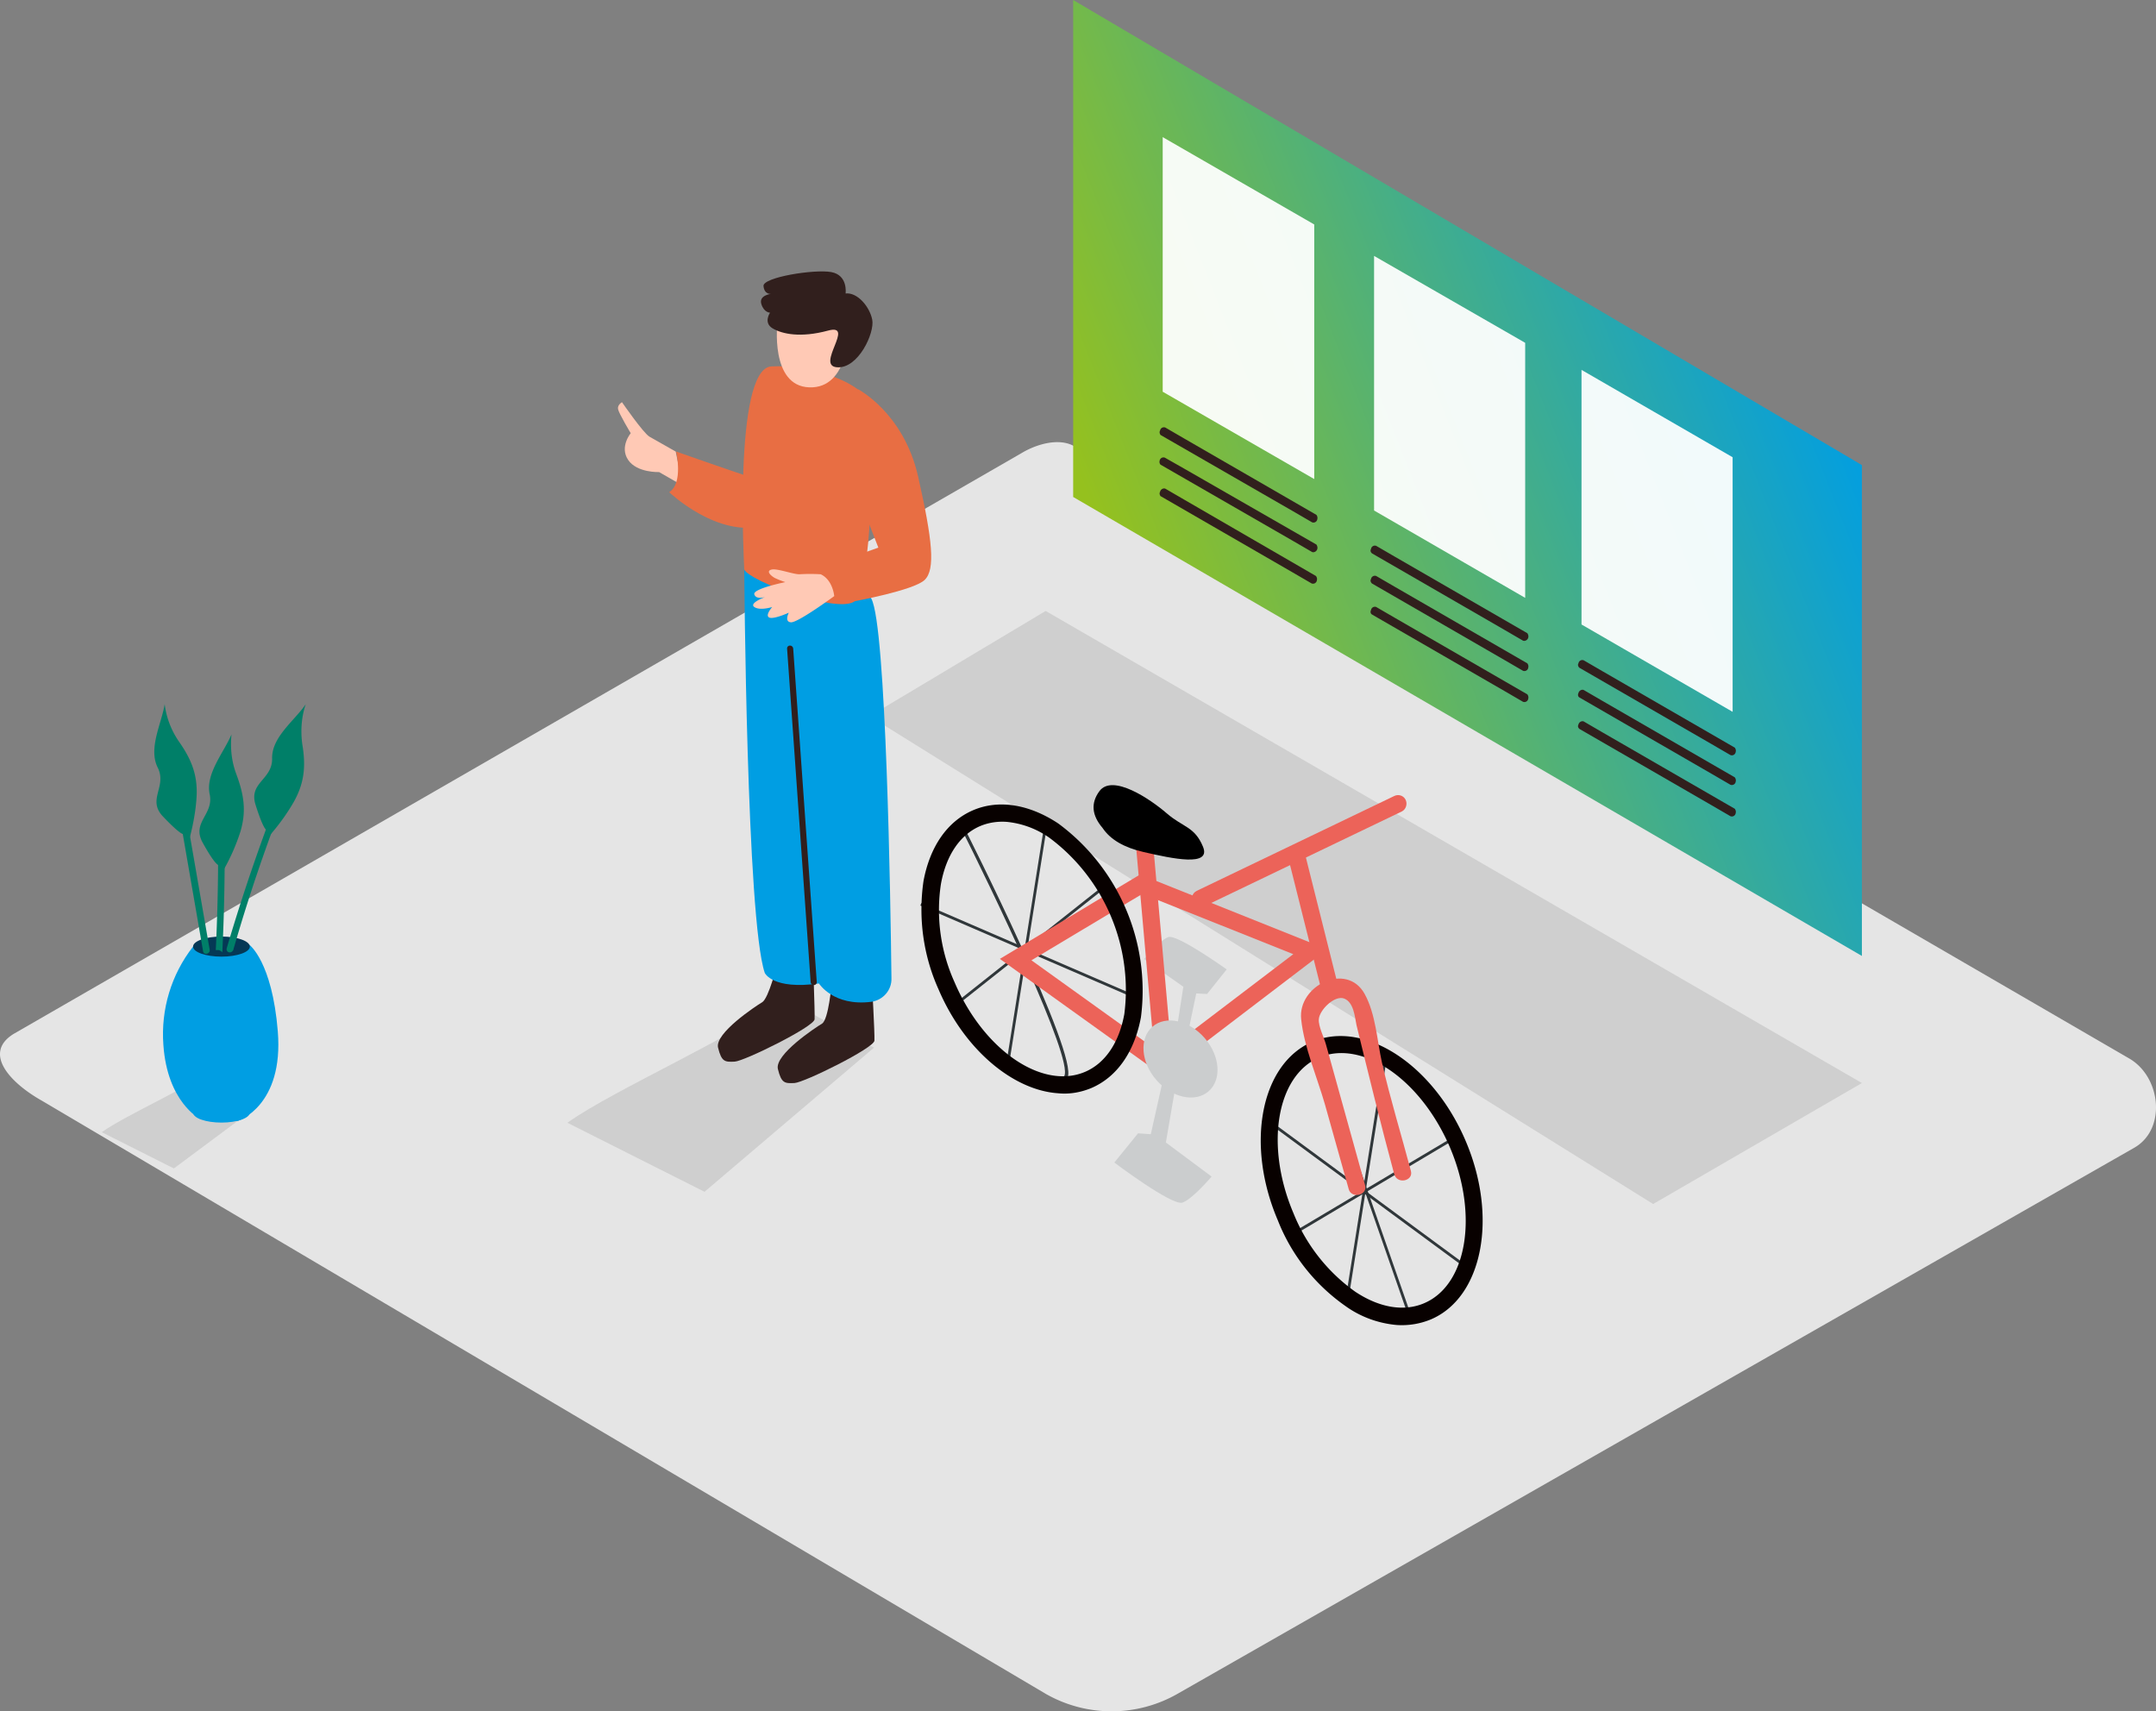 <?xml version="1.0" encoding="UTF-8"?>
<svg xmlns="http://www.w3.org/2000/svg" width="480" height="381" viewBox="0 0 480 381">
  <rect x="0" y="0" width="480" height="381" fill="#808080" stroke="none"/>
  <defs>
    <linearGradient x1="91.024%" y1="25.196%" x2="7.896%" y2="65.203%" id="vpc9vosyla">
      <stop stop-color="#009EE3" offset=".085%"></stop>
      <stop stop-color="#95C11E" offset="100%"></stop>
    </linearGradient>
  </defs>
  <g fill="none" fill-rule="evenodd">
    <g fill-rule="nonzero">
      <path d="M232.97 377.195 9.344 245.065c-7.098-3.987-13.223-10.598-6.32-14.876L227.43 100.878c3.403-2.042 8.459-3.5 11.862-1.458l234.712 136.214c7.097 4.083 8.361 15.653 1.264 19.834L262.334 377a29.577 29.577 0 0 1-29.363.194z" fill="#E5E5E5"></path>
      <path d="M174.549 222.258c-9.82 8.07-37.92 20.32-48.226 27.71l30.53 15.362 37.725-32.085-20.029-10.987zM232.8 136.02l-39.183 23.431 174.43 108.602 46.475-26.932M48.04 237.481c-5.153 4.278-19.932 10.695-25.377 14.584l16.043 8.07L55.43 247.69l-7.39-10.209z" fill="#000" opacity=".1"></path>
    </g>
    <path fill="url(#vpc9vosyla)" fill-rule="nonzero" d="M175.596 103.546 0 0v110.644l175.596 102.184z" transform="translate(238.926)"></path>
    <path fill="#FFF" fill-rule="nonzero" opacity=".94" d="m258.858 30.53 33.738 19.444v56.683l-33.738-19.445z"></path>
    <path d="m258.858 95.962 33.739 19.446"></path>
    <path d="m258.372 96.837 29.557 17.015 4.181 2.43a.863.863 0 0 0 1.167-.68c.097-.389 0-.68-.194-.972l-29.46-17.015-4.182-2.43a.863.863 0 0 0-1.167.68c-.194.292-.097.68.098.972z" fill="#311F1D" fill-rule="nonzero"></path>
    <path d="m258.858 102.671 33.739 19.445"></path>
    <path d="m258.372 103.449 29.557 17.014 4.181 2.431c.486.195 1.07-.194 1.167-.68.097-.292 0-.681-.194-.973l-29.46-16.917-4.279-2.43a.863.863 0 0 0-1.167.68c-.097.291 0 .68.195.875z" fill="#311F1D" fill-rule="nonzero"></path>
    <path d="m258.858 109.671 33.739 19.348"></path>
    <path d="m258.372 110.45 29.46 17.014 4.181 2.43a.863.863 0 0 0 1.167-.68c.097-.39 0-.68-.195-.972l-29.363-17.015-4.18-2.43c-.487-.195-1.07.194-1.168.68-.194.389-.097.68.098.972z" fill="#311F1D" fill-rule="nonzero"></path>
    <path fill="#FFF" fill-rule="nonzero" opacity=".94" d="m305.917 56.975 33.641 19.348v56.78l-33.641-19.445z"></path>
    <path d="m305.917 122.408 33.642 19.445"></path>
    <path d="m305.43 123.186 29.461 17.014 4.181 2.431c.486.194 1.07-.194 1.167-.68.097-.292 0-.681-.195-.973l-29.46-17.014-4.18-2.431a.863.863 0 0 0-1.168.68c-.194.39-.097.681.195.973z" fill="#311F1D" fill-rule="nonzero"></path>
    <path d="m305.917 129.019 33.642 19.446"></path>
    <path d="m305.43 129.894 29.461 17.015 4.181 2.43a.863.863 0 0 0 1.167-.68c.097-.389 0-.68-.195-.972l-29.46-17.015-4.18-2.43a.863.863 0 0 0-1.168.68c-.194.292-.097.68.195.972z" fill="#311F1D" fill-rule="nonzero"></path>
    <path d="m305.917 136.02 33.642 19.445"></path>
    <path d="m305.43 136.797 29.461 17.015 4.181 2.43a.863.863 0 0 0 1.167-.68c.097-.389 0-.68-.195-.972l-29.46-17.015-4.18-2.43a.863.863 0 0 0-1.168.68c-.194.39-.097.778.195.972z" fill="#311F1D" fill-rule="nonzero"></path>
    <path fill="#FFF" fill-rule="nonzero" opacity=".94" d="m352.1 82.35 33.642 19.446v56.683l-33.641-19.445z"></path>
    <path d="m352.1 147.784 33.643 19.445"></path>
    <path d="m351.615 148.66 29.46 17.014 4.181 2.43a.863.863 0 0 0 1.167-.68c.097-.39 0-.68-.195-.973l-29.46-17.014-4.18-2.43a.863.863 0 0 0-1.168.68c-.194.291-.097.68.195.972z" fill="#311F1D" fill-rule="nonzero"></path>
    <path d="m352.1 154.493 33.643 19.445"></path>
    <path d="m351.615 155.27 29.46 17.015 4.181 2.43a.863.863 0 0 0 1.167-.68c.097-.389 0-.68-.195-.972l-29.46-17.015-4.18-2.43c-.487-.195-1.07.194-1.168.68-.194.39-.097.778.195.972z" fill="#311F1D" fill-rule="nonzero"></path>
    <path d="m352.1 161.493 33.643 19.348"></path>
    <path d="m351.615 162.27 29.46 17.015 4.181 2.431a.863.863 0 0 0 1.167-.68c.097-.39 0-.681-.195-.973l-29.46-17.014-4.18-2.431c-.487-.195-1.07.194-1.168.68-.194.39-.097.681.195.973z" fill="#311F1D" fill-rule="nonzero"></path>
    <g transform="rotate(4 -2315.646 3049.942)">
      <path d="m34.508 69.21-.076-.618c.089-.011.255-.121.244-.21 1.842-3.993-19.068-40.539-27.213-54.251l.586-.341c1.233 2.002 29.63 49.828 27.377 54.86-.144.286-.476.506-.918.56z" fill="#30373A" fill-rule="nonzero"></path>
      <path fill="#30373A" fill-rule="nonzero" d="M9.217 53.953 40.238 25.64l.42.46-31.02 28.314z"></path>
      <path fill="#30373A" fill-rule="nonzero" d="m21.592 66.811 4.741-53.745.62.055-4.74 53.745z"></path>
      <path fill="#30373A" fill-rule="nonzero" d="m.063 32.716.207-.588L48.622 49.13l-.207.588zM89.957 58.383l.573-.246 24.655 57.434-.572.246z"></path>
      <path fill="#30373A" fill-rule="nonzero" d="m87.884 99.523 34.391-23.848.355.512-34.391 23.849z"></path>
      <path fill="#30373A" fill-rule="nonzero" d="m100.714 112.616 4.741-53.744.621.054-4.74 53.745z"></path>
      <path fill="#30373A" fill-rule="nonzero" d="m81.848 76.292.334-.526 46.18 29.269-.333.526z"></path>
      <path d="M59.524 69.153 58.277 81.53l10.686 6.856s-3.829 5.253-6.055 6.232c-2.226.98-15.762-7.835-15.762-7.835l4.809-6.856h2.85l2.047-13.533M58.868 56.97l.876-10.298-9.153-5.536s3.168-4.42 5.04-5.266c1.872-.847 13.468 6.274 13.468 6.274l-3.975 5.765-2.414.043-1.539 11.27" fill="#CBCDCE" fill-rule="nonzero"></path>
      <path d="M112.331 118.478c-4.096-.089-8.104-1.246-11.577-3.383-7.124-4.274-12.823-10.506-16.385-17.985-8.46-16.471-6.233-34.546 4.898-40.244s27.071 3.116 35.531 19.588c8.46 16.471 6.234 34.546-4.898 40.244a16.907 16.907 0 0 1-7.569 1.78zM96.836 58.914c-2.048 0-4.007.445-5.788 1.336-9.261 4.718-10.775 20.478-3.295 35.08a39.435 39.435 0 0 0 14.872 16.382c5.61 3.205 11.13 3.74 15.494 1.513 9.262-4.718 10.776-20.478 3.295-35.08-6.055-11.752-16.029-19.231-24.578-19.231z" fill="#080100" fill-rule="nonzero"></path>
      <path d="M103.159 87.85 92.295 57.222c-.535-1.513-1.96-3.828-1.96-5.43 0-2.138 3.206-5.699 5.344-4.987 2.137.713 2.582 3.74 3.116 5.699 3.473 10.862 6.946 21.724 10.686 32.497.802 2.315 4.453 1.247 3.652-.98-2.672-7.834-5.7-15.67-8.104-23.593-1.425-4.808-2.137-10.685-4.898-14.958-4.452-6.945-15.05-.89-13.714 6.588 1.069 6.144 4.453 12.643 6.59 18.52l6.59 18.43c.712 2.226 4.452 1.157 3.562-1.158z" fill="#EC6359" fill-rule="nonzero"></path>
      <path fill="#EC6359" fill-rule="nonzero" d="m80.874 15.91 3.64-1.189 9.53 29.203-3.64 1.188zM46.756 14.343l3.781-.605 7.28 45.6-3.781.605z"></path>
      <path d="M56.407 66.66 18.561 43.333 48.393 22.41 91.137 36.12l-34.73 30.54zM25.596 43.155 56.05 61.94l27.606-24.217-34.463-11.04-23.598 16.47z" fill="#EC6359" fill-rule="nonzero"></path>
      <ellipse fill="#CBCDCE" fill-rule="nonzero" transform="rotate(-45 60.23 62.763)" cx="60.231" cy="62.763" rx="7.123" ry="9.528"></ellipse>
      <path d="M33.521 72.27c-9.974 0-21.461-8.192-28.14-21.28C1.463 43.689-.229 35.409.394 27.218c.89-7.746 4.364-13.623 9.885-16.472C15.8 7.897 22.657 8.52 29.425 12.35c14.159 8.992 22.352 25.019 21.372 41.757-.89 7.746-4.364 13.623-9.885 16.472-2.315 1.157-4.808 1.78-7.39 1.691zM17.937 12.793c-2.048 0-4.007.445-5.788 1.335-4.364 2.226-7.124 7.034-7.837 13.445-.623 7.479.98 15.047 4.542 21.635 7.48 14.602 21.105 22.615 30.366 17.896 4.364-2.226 7.124-7.034 7.837-13.444.89-15.225-6.59-29.827-19.413-38.018a19.836 19.836 0 0 0-9.707-2.85z" fill="#080100" fill-rule="nonzero"></path>
      <path d="m63.175 28.464 42.388-24.128c.89-.535 1.158-1.781.624-2.671-.535-.89-1.692-1.158-2.583-.624L61.216 25.17c-.89.534-1.247 1.691-.713 2.582.535.89 1.782 1.246 2.672.712z" fill="#EC6359" fill-rule="nonzero"></path>
      <path d="M39.343 12.665c1.893 2.437 5.036 4.002 9.429 4.694 6.589 1.038 15.334 2.298 13.165-2.083-2.169-4.382-4.728-3.977-8.572-6.86C49.52 5.53 40.68.388 38.056 4.545c-1.75 2.77-1.321 5.477 1.287 8.119z" fill="#000"></path>
    </g>
    <g transform="translate(34.353 156.783)" fill-rule="nonzero">
      <path d="M8.63 53.96c-4.86 6.223-7.194 14.001-6.61 21.877.874 12.736 8.07 16.43 8.07 16.43l8.555.487s10.21-3.306 8.848-19.931c-1.264-15.557-6.32-19.251-6.32-19.251" fill="#009EE3"></path>
      <ellipse fill="#053855" cx="14.951" cy="53.961" rx="6.32" ry="2.236"></ellipse>
      <ellipse fill="#009EE3" cx="14.951" cy="90.907" rx="6.32" ry="2.236"></ellipse>
      <path d="M12.326 54.641 4.742 10.89c-.195-.972-1.653-.583-1.459.39l7.584 43.751c.195.972 1.653.486 1.459-.389zM13.687 54.738h.68c.292.098.584.292.778.487.584-12.251.68-24.404.292-36.655 0-.972-1.556-.972-1.459 0a448.697 448.697 0 0 1-.291 36.168zM30.896 12.348A430.22 430.22 0 0 0 16.118 54.35c-.098.388.097.777.486.875.389.097.778-.098.972-.487 4.084-14.292 9.042-28.292 14.682-42.001.389-.875-1.07-1.264-1.362-.39z" fill="#007F68"></path>
      <path d="M6.297 28.876s-.777-.097-4.375-3.889c-3.597-3.792.972-6.611-1.167-10.89C-1.384 9.82 1.63 4.279 2.311 0A18.773 18.773 0 0 0 5.52 8.361c2.722 3.89 4.18 7.39 3.889 12.348-.195 3.111-.778 6.223-1.556 9.14M14.076 35.682s-.778-.292-3.306-4.861c-2.528-4.57 2.528-6.223 1.556-10.792-.973-4.57 3.208-9.334 4.861-13.32-.292 3.014 0 6.028 1.07 8.847 1.652 4.473 2.333 8.167.875 12.931a44.93 44.93 0 0 1-3.792 8.556M24.77 27.807s-.68-.486-2.235-5.445c-1.556-4.958 3.792-5.542 3.694-10.306C26.132 7.292 31.285 3.597 33.716 0c-.972 2.82-1.167 5.93-.778 8.848.778 4.666.584 8.458-1.847 12.833-1.556 2.723-3.403 5.25-5.445 7.584" fill="#007F68"></path>
    </g>
    <g fill-rule="nonzero">
      <path d="M172.993 214.772s-1.847 7.487-3.306 8.362c-1.458.875-10.598 6.903-9.82 10.111.778 3.209 1.556 3.209 3.695 3.111 2.14-.097 17.696-7.778 17.793-9.43.097-1.653-.389-13.612-.389-13.612l-7.973 1.458z" fill="#311F1D"></path>
      <path d="M185.147 219.05s-.68 7.973-2.14 8.848c-1.458.875-10.597 6.903-9.82 10.111.779 3.209 1.556 3.209 3.695 3.111 2.14-.097 17.696-7.778 17.793-9.43.098-1.653-.583-13.418-.583-13.418l-8.945.778z" fill="#311F1D"></path>
      <path d="M165.701 126.782s.486 77.976 4.57 89.837c0 0 1.75 3.792 12.056 2.334 0 0 3.209 5.153 11.668 4.083 2.625-.389 4.57-2.625 4.472-5.25-.194-16.82-1.166-78.462-4.472-84.49-3.89-7.194-28.294-6.514-28.294-6.514z" fill="#009EE3"></path>
      <path d="M150.436 100.531s-4.473-2.528-5.834-3.306c-1.361-.777-6.125-7.68-6.125-7.68s-1.07.583-.875 1.555c.194.972 2.82 5.348 2.82 5.348s-2.529 3.014-.584 5.93c1.945 2.917 6.903 2.723 6.903 2.723l5.25 3.014-1.555-7.584z" fill="#FFC9B5"></path>
      <path d="M165.701 126.782s-2.528-44.724 6.028-45.21c8.556-.486 21.682 3.695 22.266 9.528.583 5.834.194 40.35-3.89 42.877-4.083 2.528-23.432-4.667-24.404-7.195z" fill="#E86E43"></path>
      <path d="M173.09 71.752s-1.75 14.195 7.098 14.487c8.848.292 8.75-12.834 8.75-12.834s2.723-2.042 1.654-3.597c-1.07-1.556-2.236-.875-2.236-.875s-2.917-6.028-7.779-5.348c-4.375.389-7.487 3.986-7.487 8.167z" fill="#FFC9B5"></path>
      <path d="M188.258 65.335s.584-4.083-3.208-4.764c-3.792-.68-15.265 1.167-15.07 3.111.194 1.945 1.652 1.75 1.652 1.75s-2.722.292-2.139 2.237c.583 1.944 1.945 1.944 1.945 1.944s-1.556 2.236.583 3.5c2.139 1.264 6.223 2.14 12.348.486 6.126-1.652-2.82 7.779 1.945 8.167 4.764.39 8.459-7.68 7.875-10.597-.583-2.917-3.306-6.125-5.93-5.834z" fill="#311F1D"></path>
      <path d="M190.98 86.628s10.21 5.25 13.418 19.445c3.209 14.195 3.89 20.71 1.459 23.043-2.43 2.333-15.751 4.764-15.751 4.764-.778-3.403-.486-7 .777-10.306l4.668-1.653-5.445-14M166.673 106.073c-1.166-.292-16.14-5.542-16.14-5.542s1.653 7.098-1.555 9.042c0 0 10.89 10.403 21.293 7.39 10.403-3.015-3.598-10.89-3.598-10.89z" fill="#E86E43"></path>
      <path d="M176.59 144.38c-.096-.875-1.36-.875-1.36 0l5.25 74.281c.097.875 1.361.875 1.361 0l-5.25-74.28z" fill="#311F1D"></path>
      <path d="M182.716 127.852a38.937 38.937 0 0 0-4.764 0c-1.361 0-4.764-1.264-6.028-1.07-1.264.195-.778 1.07.486 1.848.778.388 1.556.68 2.43.972 0 0-7.292 1.458-6.903 2.722.39 1.264 2.431.584 2.431.584s-3.695 1.36-2.43 2.236c1.263.875 3.986 0 3.986 0s-1.653 1.847-.68 2.333c.971.486 4.374-1.07 4.374-1.07s-1.07 2.042.487 2.14c1.555.097 9.625-5.834 9.625-5.834s-.291-3.597-3.014-4.861z" fill="#FFC9B5"></path>
    </g>
  </g>
</svg>
